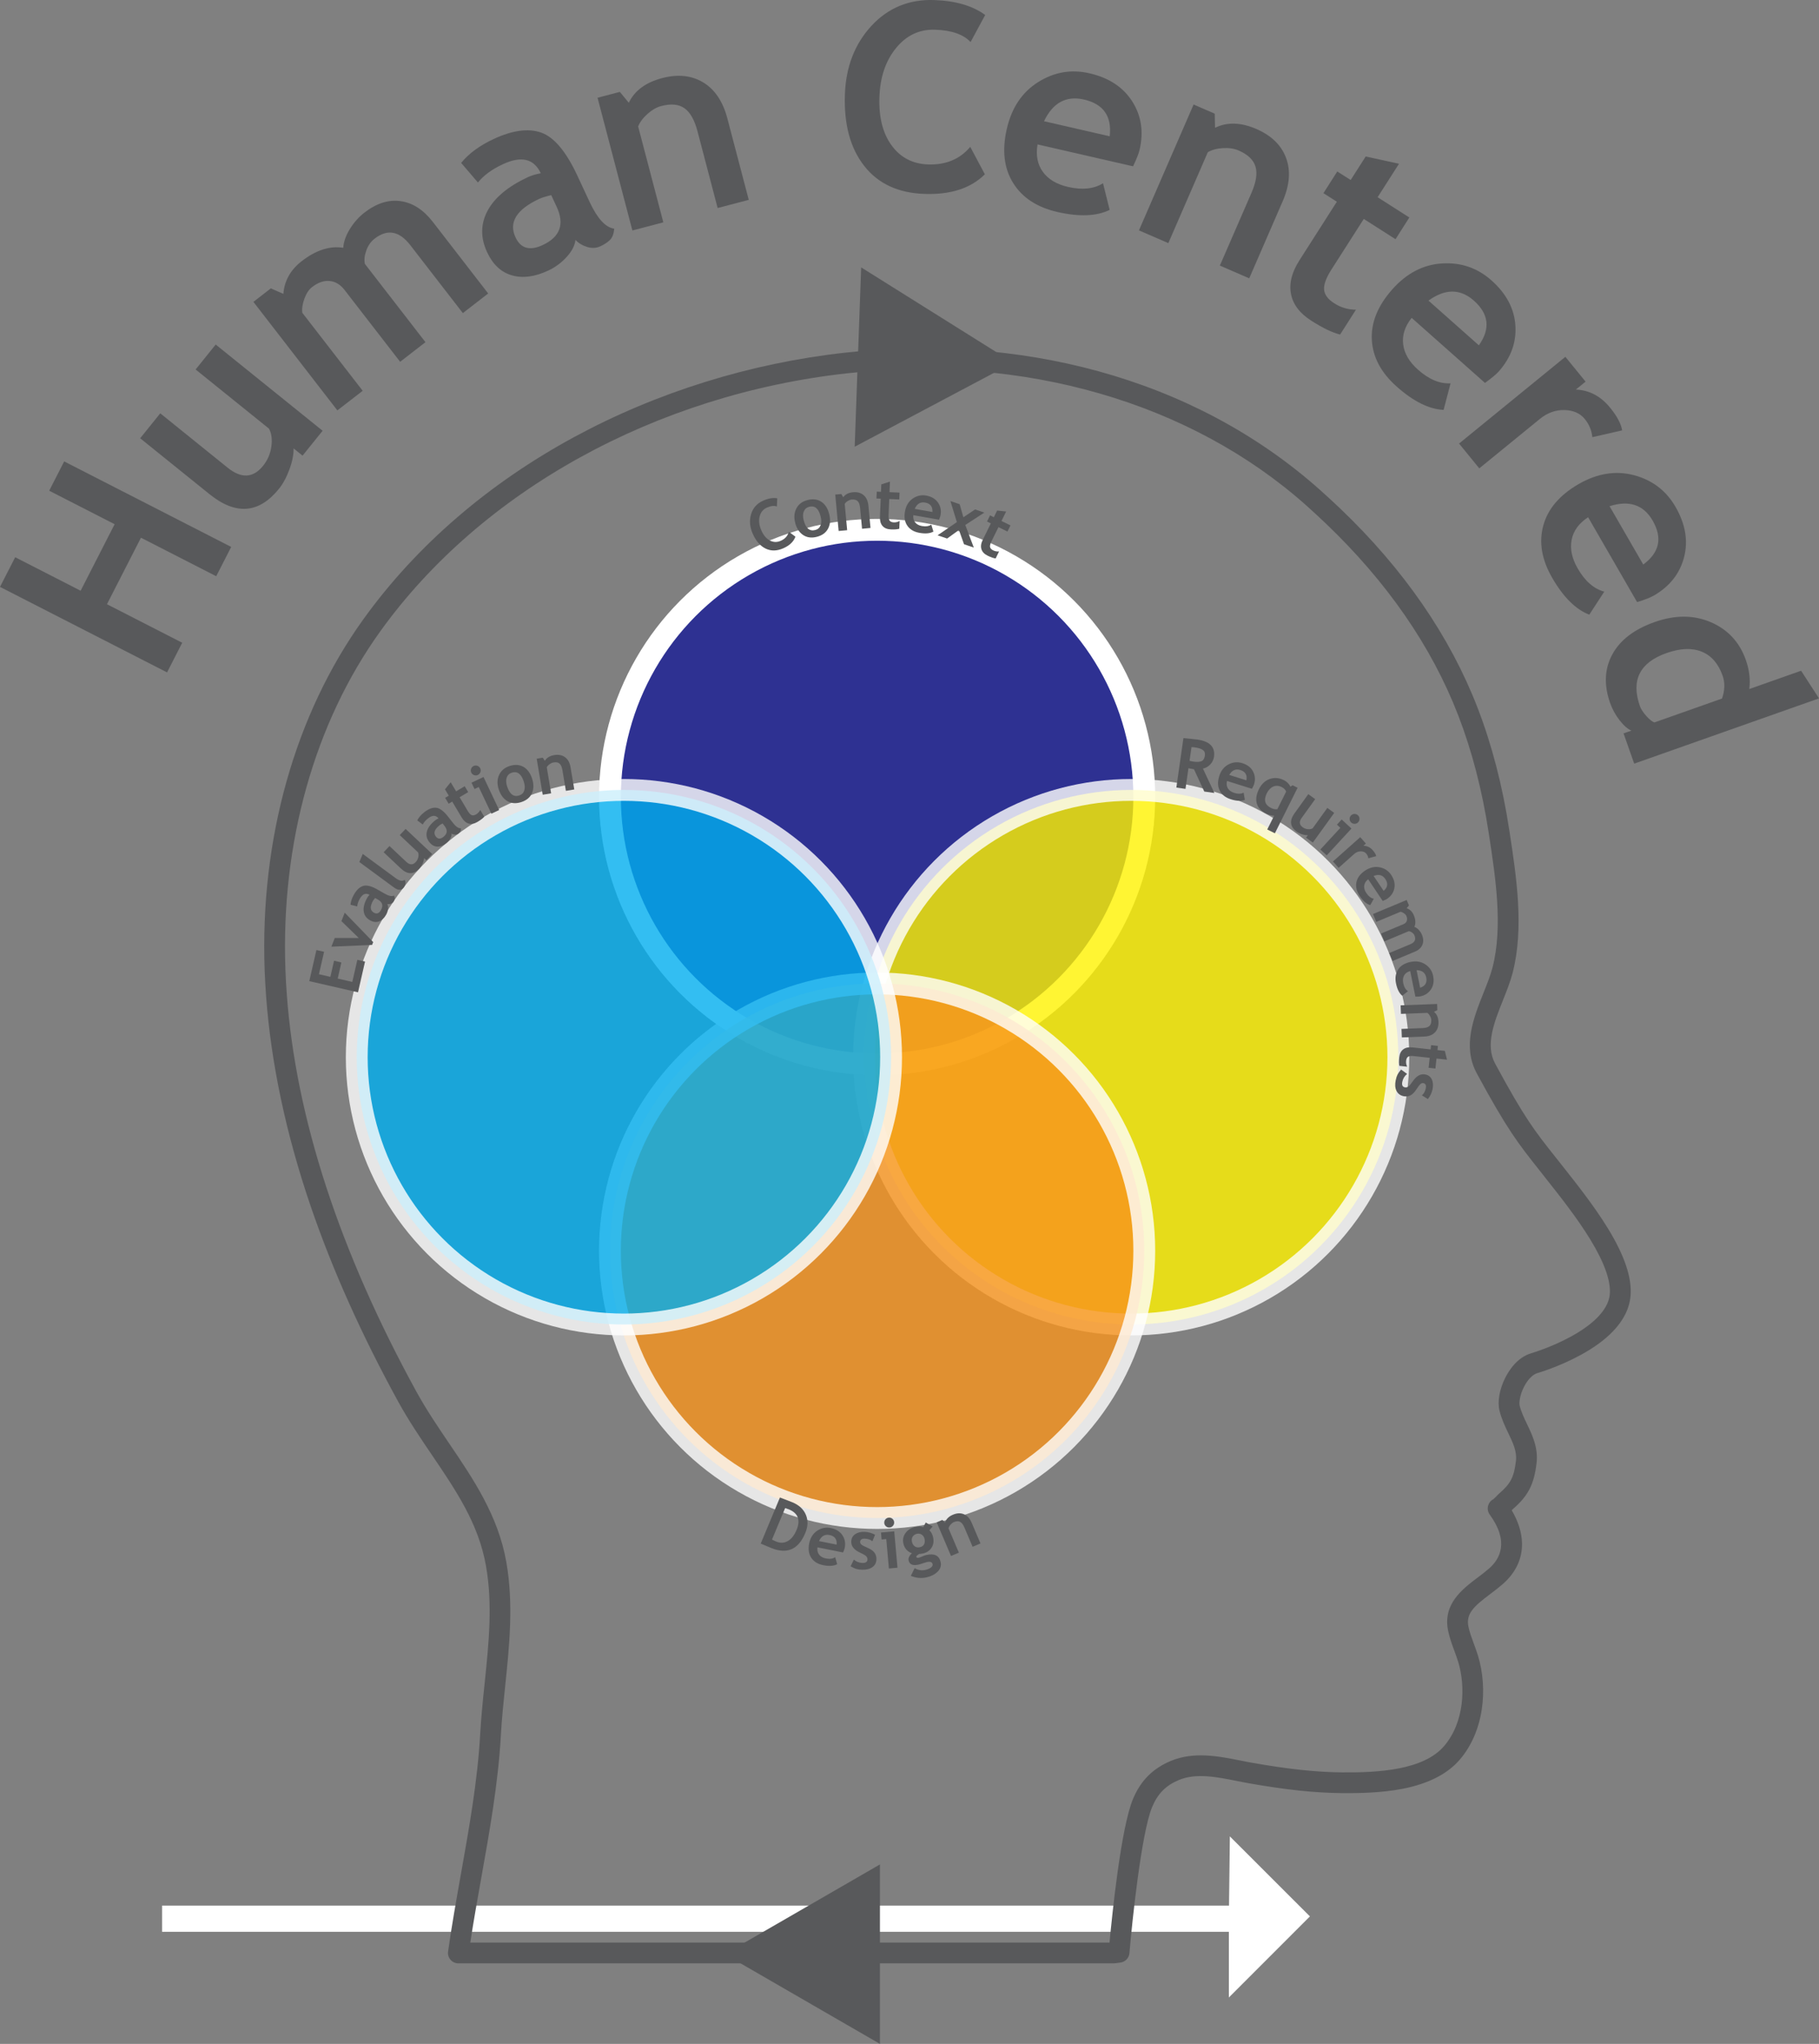 <?xml version="1.0" encoding="UTF-8"?>
<svg id="Layer_2" data-name="Layer 2" xmlns="http://www.w3.org/2000/svg" viewBox="0 0 416.68 467.99">
  <rect x="0" y="0" width="416.68" height="467.99" fill="#808080" stroke="none"/>
  <defs>
    <style>
      .cls-1 {
        fill: #fff;
        stroke-width: 6px;
      }

      .cls-1, .cls-2, .cls-3, .cls-4, .cls-5, .cls-6 {
        stroke-miterlimit: 10;
      }

      .cls-1, .cls-3, .cls-4, .cls-5, .cls-6 {
        stroke: #fff;
      }

      .cls-7 {
        stroke-width: 0px;
      }

      .cls-7, .cls-2 {
        fill: #58595b;
      }

      .cls-2 {
        stroke: #58595b;
      }

      .cls-2, .cls-3, .cls-4, .cls-5, .cls-6 {
        stroke-width: 5px;
      }

      .cls-3 {
        fill: #2e3192;
      }

      .cls-4 {
        fill: #fff200;
      }

      .cls-4, .cls-5, .cls-6 {
        opacity: .8;
      }

      .cls-5 {
        fill: #f7941d;
      }

      .cls-6 {
        fill: #00aeef;
      }
    </style>
  </defs>
  <g id="Layer_1-2" data-name="Layer 1">
    <circle class="cls-3" cx="200.92" cy="182.51" r="61.2"/>
    <circle class="cls-4" cx="259.12" cy="242.07" r="61.2"/>
    <circle class="cls-5" cx="200.92" cy="286.38" r="61.2"/>
    <circle class="cls-6" cx="142.92" cy="242.07" r="61.2"/>
    <g>
      <path class="cls-7" d="M49.53,131.94l-17.24-8.82-7.79,15.23,17.24,8.82-3.47,6.79L0,134.38l3.48-6.79,14.99,7.67,7.79-15.23-14.99-7.67,3.43-6.71,38.26,19.58-3.43,6.71Z"/>
      <path class="cls-7" d="M69.31,104.33l-2.06-1.66c.03,1.36-.27,2.94-.93,4.75-.66,1.81-1.46,3.31-2.42,4.5-4.58,5.68-9.88,6.09-15.91,1.23l-15.88-12.8,4.6-5.71,15.44,12.45c3.14,2.53,5.84,2.38,8.11-.43,1.04-1.29,1.68-2.77,1.9-4.42.23-1.65.04-3.02-.54-4.09l-16.81-13.55,4.6-5.71,24.49,19.74-4.6,5.71Z"/>
      <path class="cls-7" d="M106.04,71.71l-12.05-15.57c-2.52-3.26-5.25-3.76-8.17-1.5-.87.67-1.5,1.57-1.91,2.71-.41,1.13-.52,2.16-.33,3.07l13.88,17.93-5.8,4.49-12.75-16.47c-.95-1.22-2.07-1.9-3.39-2.03-1.31-.13-2.66.33-4.04,1.4-.73.56-1.31,1.45-1.75,2.65-.44,1.21-.6,2.28-.48,3.23l13.83,17.86-5.8,4.49-19.23-24.85,3.99-3.09,2.87,1.26c.24-3.01,1.64-5.5,4.19-7.48,3.29-2.55,6.47-3.57,9.53-3.07.09-1.38.6-2.82,1.52-4.31.92-1.49,2.03-2.74,3.33-3.75,2.77-2.14,5.54-3.02,8.3-2.62,2.77.39,5.22,1.98,7.36,4.74l12.69,16.4-5.8,4.49Z"/>
      <path class="cls-7" d="M131.82,54.94c-.14,1.27-.81,2.58-2.02,3.9-1.2,1.33-2.62,2.37-4.25,3.13-3.07,1.43-5.83,1.79-8.3,1.07-2.47-.71-4.36-2.48-5.67-5.3-1.54-3.3-1.5-6.45.1-9.47,1.6-3.01,4.69-5.58,9.24-7.71.78-.36,1.76-.66,2.95-.89-1.56-3.35-4.46-4.04-8.7-2.06-2.5,1.17-4.4,2.56-5.69,4.18l-3.84-4.49c1.77-2.17,4.24-3.98,7.4-5.45,4.34-2.03,7.99-2.52,10.93-1.49,2.94,1.04,5.7,4.31,8.27,9.82l2.84,6.09c1.77,3.79,3.64,5.82,5.62,6.09-.1,1.21-.44,2.09-1.01,2.62-.57.54-1.29,1.01-2.16,1.41-.96.45-1.98.49-3.08.14-1.09-.35-1.97-.88-2.62-1.59ZM126.26,44.68c-1.24.3-2.15.58-2.71.84-5.25,2.45-7.07,5.39-5.46,8.83,1.19,2.55,3.26,3.14,6.23,1.76,3.99-1.86,5.05-4.78,3.19-8.77l-1.24-2.66Z"/>
      <path class="cls-7" d="M164.39,47.63l-4.61-17.56c-.68-2.59-1.67-4.35-2.98-5.28-1.31-.93-3.08-1.1-5.33-.51-1.04.27-2.08.86-3.1,1.76-1.03.9-1.76,1.87-2.19,2.91l5.77,21.96-7.09,1.86-7.98-30.39,5.11-1.34,2.05,2.49c1.33-2.78,3.88-4.66,7.65-5.65,3.61-.95,6.75-.61,9.41,1,2.66,1.62,4.5,4.36,5.52,8.24l4.9,18.64-7.09,1.86Z"/>
      <path class="cls-7" d="M225.68,3.43l-3.35,6.2c-1.64-1.76-4.35-2.7-8.12-2.83-3.58-.12-6.56,1.28-8.95,4.2-2.39,2.92-3.66,6.68-3.81,11.28-.16,4.59.78,8.28,2.81,11.04,2.03,2.77,4.81,4.21,8.35,4.33,4.05.14,7.26-1.2,9.65-4.02l3.34,6.28c-3.22,3.2-7.83,4.7-13.83,4.49-6-.2-10.6-2.33-13.79-6.39s-4.67-9.5-4.44-16.32c.21-6.35,2.24-11.6,6.06-15.75C203.43,1.8,208.22-.18,213.97.01c4.93.17,8.83,1.31,11.71,3.42Z"/>
      <path class="cls-7" d="M259.55,38.08l-21.88-5.01c-.42,2.47-.02,4.56,1.21,6.27,1.23,1.71,3.16,2.86,5.77,3.46,3.26.75,5.93.47,8.02-.84l1.52,6.1c-2.98,1.46-6.97,1.62-11.97.48-4.67-1.07-8.05-3.28-10.14-6.64-2.09-3.36-2.58-7.49-1.45-12.39,1.11-4.82,3.49-8.39,7.16-10.7,3.67-2.31,7.59-2.99,11.77-2.03,4.44,1.02,7.7,3.16,9.79,6.42s2.65,6.95,1.71,11.05c-.2.88-.71,2.16-1.51,3.84ZM239.16,27.76l15.04,3.45c.53-4.59-1.44-7.4-5.9-8.42-4.08-.93-7.13.73-9.15,4.98Z"/>
      <path class="cls-7" d="M279.44,60.8l7.24-16.65c1.07-2.46,1.38-4.46.92-6s-1.74-2.77-3.88-3.7c-.99-.43-2.16-.61-3.52-.54-1.36.07-2.54.38-3.52.93l-9.05,20.83-6.73-2.92,12.52-28.82,4.84,2.1.07,3.23c2.77-1.36,5.93-1.26,9.5.29,3.42,1.49,5.68,3.69,6.77,6.61,1.09,2.92.83,6.21-.76,9.89l-7.68,17.68-6.73-2.92Z"/>
      <path class="cls-7" d="M306.23,46.19l-3.07-1.96,3.17-4.97,3.07,1.96,3.44-5.39,7.63,1.67-4.9,7.66,7.27,4.64-3.17,4.97-7.27-4.64-7.41,11.59c-1.21,1.9-1.77,3.42-1.68,4.59.09,1.16.88,2.22,2.37,3.16,1.48.95,3.12,1.43,4.93,1.44l-3.63,5.69c-1.75-.42-3.95-1.48-6.6-3.17-2.64-1.68-4.19-3.73-4.65-6.12-.47-2.4.18-4.97,1.94-7.72l8.56-13.4Z"/>
      <path class="cls-7" d="M340.16,87.67l-16.79-14.89c-1.56,1.96-2.21,3.99-1.94,6.08.26,2.09,1.4,4.02,3.41,5.8,2.5,2.22,4.98,3.25,7.44,3.11l-1.59,6.08c-3.32-.15-6.9-1.92-10.73-5.32-3.59-3.18-5.49-6.74-5.71-10.69-.22-3.95,1.33-7.8,4.67-11.57,3.28-3.7,7.09-5.69,11.41-5.95,4.33-.27,8.09,1.02,11.3,3.86,3.41,3.02,5.24,6.47,5.5,10.33.26,3.86-1.01,7.37-3.79,10.52-.6.67-1.65,1.55-3.17,2.64ZM327.22,68.83l11.55,10.24c2.67-3.78,2.29-7.18-1.13-10.22-3.13-2.78-6.6-2.78-10.41-.02Z"/>
      <path class="cls-7" d="M364.76,100.1c-.16-1.56-.74-2.95-1.73-4.16-1.08-1.32-2.63-2-4.66-2.05-2.03-.05-3.91.63-5.64,2.04l-13.87,11.31-4.63-5.68,24.35-19.86,4.63,5.68-2.23,1.82c3.09.13,5.71,1.52,7.86,4.16,1.58,1.94,2.5,3.67,2.75,5.18l-6.83,1.56Z"/>
      <path class="cls-7" d="M375.01,137.86l-11.22-19.43c-2.1,1.37-3.36,3.09-3.77,5.16-.41,2.07.05,4.26,1.39,6.58,1.67,2.9,3.7,4.66,6.08,5.3l-3.43,5.27c-3.1-1.19-5.94-4-8.5-8.44-2.4-4.15-3.08-8.13-2.04-11.95,1.04-3.82,3.73-6.98,8.08-9.5,4.28-2.47,8.52-3.15,12.71-2.04,4.19,1.12,7.36,3.53,9.5,7.24,2.28,3.95,2.93,7.79,1.96,11.54-.98,3.75-3.28,6.67-6.93,8.78-.78.45-2.06.95-3.84,1.5ZM368.7,115.9l7.72,13.36c3.73-2.74,4.44-6.09,2.16-10.05-2.09-3.63-5.38-4.73-9.87-3.31Z"/>
      <path class="cls-7" d="M371.91,167.92l1.8-.63c-.83-.35-1.72-1.12-2.67-2.32s-1.68-2.53-2.2-3.98c-1.46-4.13-1.3-7.84.49-11.14,1.78-3.29,5.02-5.77,9.7-7.42,4.68-1.65,8.98-1.64,12.88.04,3.9,1.68,6.58,4.57,8.02,8.67.79,2.25,1.06,4.46.78,6.63l11.87-4.19,4.1,6.33-42.33,14.94-2.44-6.92ZM394.46,159.96c.66-1.89.71-3.64.14-5.25-.98-2.77-2.57-4.6-4.79-5.5-2.22-.9-4.9-.79-8.05.32-6.16,2.17-8.19,6.23-6.1,12.17.24.66.72,1.41,1.46,2.24.74.83,1.36,1.32,1.87,1.47l15.46-5.46Z"/>
    </g>
    <polyline class="cls-1" points="37.13 439.32 284.5 439.32 284.5 450.12 295.82 438.8 284.64 427.63 284.5 439.32"/>
    <polygon class="cls-2" points="170.99 447.44 199.07 463.66 199.07 431.23 170.99 447.44"/>
    <polygon class="cls-2" points="199.61 65.64 198.44 98.05 227.09 82.86 199.61 65.64"/>
    <path class="cls-7" d="M255.21,449.55H105c-.69,0-1.34-.3-1.8-.82-.45-.52-.66-1.21-.56-1.89.83-5.87,1.9-11.89,2.94-17.71,1.88-10.56,3.83-21.47,4.41-32,.22-3.9.62-7.83,1.02-11.63.96-9.31,1.88-18.11.3-27.03-1.7-9.61-6.87-17.22-12.34-25.28-2.64-3.89-5.37-7.91-7.74-12.23-8.39-15.29-15.14-30.36-20.07-44.79-5.64-16.51-9.07-32.7-10.21-48.11-.15-1.98-.25-3.97-.33-5.93-1.08-29.99,6.94-58.51,22.59-80.3,6.1-8.49,13.38-16.39,21.66-23.49,8.01-6.88,16.97-13.02,26.62-18.25,18.92-10.26,40.4-16.95,62.11-19.34,9.84-1.08,19.71-1.28,29.34-.6,9.85.7,19.49,2.33,28.66,4.85,9.47,2.6,18.52,6.17,26.89,10.61,8.7,4.61,16.78,10.22,24,16.67,1.54,1.38,3.05,2.77,4.48,4.13,14.57,13.9,25.17,29.27,31.51,45.68,3.27,8.47,5.7,17.84,7.23,27.85l.09.57c1.57,10.29,3.36,21.96.69,32.28-.53,2.03-1.34,4.06-2.2,6.22-2.02,5.06-4.1,10.28-1.81,14.51,6.8,12.56,9.01,15.35,13.86,21.46.31.39.63.8.97,1.22l.4.51c3.5,4.43,7.48,9.44,10.61,14.55,3.83,6.25,5.53,11.31,5.19,15.44-.24,2.89-1.61,5.64-4.09,8.2-1.83,1.89-4.28,3.68-7.28,5.32-4.98,2.73-9.79,4.13-10,4.19-1.07.31-2.26,1.55-3.09,3.24-.86,1.73-1.12,3.46-.94,4.21.36,1.44,1.01,2.8,1.69,4.23,1.22,2.54,2.6,5.42,2.18,8.94-.57,4.83-1.92,7.47-5.37,10.46-.05.05-.2.19-.32.32,1.49,2.52,2.3,5.08,2.36,7.49.09,3.58-1.45,6.85-4.46,9.45-.91.79-1.87,1.52-2.8,2.22-3.64,2.75-5.66,4.45-5.01,7.52.27,1.26.73,2.52,1.22,3.84.32.88.66,1.78.95,2.72,1.19,3.87,1.5,8.26.88,12.36-.68,4.49-2.43,8.47-5.05,11.51-2.81,3.27-7.2,5.5-13.02,6.65-4.85.95-10.03,1.04-14,1-6.21-.06-12.77-.75-21.27-2.25-.93-.16-1.89-.36-2.82-.54-4.57-.91-9.29-1.85-13.22-.21-3.01,1.26-4.84,3.11-6.13,6.19-2.44,5.82-4.58,26.12-5.2,33.45-.09,1.11-.95,2.01-2.05,2.16,0,0-.42.06-1.13.15-.11.01-.21.02-.32.02ZM107.75,444.79h146.41c.6-6.47,2.63-26.32,5.37-32.86,1.77-4.23,4.53-7,8.69-8.74,5.27-2.2,10.96-1.07,15.98-.07.95.19,1.84.37,2.72.52,8.23,1.45,14.55,2.12,20.49,2.18,8.41.08,18.67-.54,23.37-6,4.67-5.42,4.99-13.64,3.23-19.37-.25-.81-.55-1.62-.86-2.47-.53-1.43-1.07-2.9-1.41-4.49-1.32-6.18,3.18-9.58,6.79-12.31.91-.69,1.76-1.33,2.55-2.02,2.56-2.22,4.67-6.17.17-12.37-.43-.59-.56-1.34-.37-2.04.18-.64.61-1.17,1.2-1.47.18-.15.54-.52.74-.72.25-.26.47-.48.68-.66,2.56-2.22,3.33-3.74,3.76-7.42.25-2.15-.68-4.09-1.75-6.33-.76-1.59-1.55-3.24-2.02-5.15-.5-2.04-.02-4.83,1.29-7.47.86-1.72,2.78-4.75,6.03-5.69.04-.01,4.57-1.34,9.1-3.83,3.85-2.11,8.5-5.52,8.85-9.7.25-3.05-1.27-7.28-4.51-12.57-2.98-4.87-6.86-9.77-10.28-14.09l-.4-.51c-.33-.42-.65-.83-.96-1.22-4.87-6.14-7.32-9.23-14.32-22.15-3.35-6.18-.73-12.74,1.58-18.53.8-2.01,1.56-3.92,2.01-5.65,2.43-9.38.72-20.53-.78-30.37l-.09-.57c-1.48-9.67-3.82-18.7-6.97-26.85-6.08-15.75-16.29-30.53-30.35-43.95-1.39-1.33-2.86-2.68-4.36-4.03-26.57-23.72-64.92-34.78-105.21-30.35-43.9,4.83-83.92,26.93-107.04,59.13-15.04,20.94-22.75,48.41-21.7,77.35.07,1.9.17,3.84.32,5.76,2.07,28.2,12.06,58.81,29.7,90.96,2.27,4.13,4.93,8.06,7.5,11.85,5.51,8.12,11.21,16.51,13.08,27.13,1.69,9.58.71,19.12-.25,28.34-.39,3.74-.79,7.62-1,11.4-.6,10.82-2.57,21.88-4.48,32.57-.87,4.88-1.77,9.9-2.52,14.83ZM342.27,343.2s0,0,0,0c0,0,0,0,0,0Z"/>
    <g>
      <path class="cls-7" d="M178.05,114.1l-.09,1.87c-.6-.23-1.36-.15-2.28.26-.87.38-1.43,1.06-1.67,2.04-.24.98-.11,2.02.38,3.15.49,1.12,1.14,1.9,1.95,2.33.81.43,1.64.46,2.5.08.99-.43,1.61-1.12,1.85-2.07l1.52,1.12c-.41,1.14-1.34,2.03-2.8,2.67-1.46.64-2.81.66-4.05.05s-2.21-1.75-2.94-3.41c-.68-1.55-.8-3.04-.36-4.48.44-1.44,1.37-2.46,2.77-3.08,1.2-.53,2.27-.7,3.21-.53Z"/>
      <path class="cls-7" d="M182.15,119.68c-.32-1.24-.22-2.33.29-3.29.51-.96,1.36-1.59,2.53-1.89,1.23-.32,2.28-.19,3.16.38.87.57,1.48,1.5,1.81,2.8.33,1.29.25,2.41-.25,3.35-.5.94-1.35,1.57-2.55,1.88-1.23.32-2.29.18-3.17-.41-.88-.59-1.49-1.53-1.82-2.8ZM184.12,119.18c.46,1.78,1.33,2.51,2.62,2.18.59-.15,1-.5,1.22-1.06.23-.55.23-1.26,0-2.12-.45-1.76-1.32-2.48-2.6-2.14-.59.15-1,.5-1.23,1.06-.23.55-.24,1.25-.02,2.08Z"/>
      <path class="cls-7" d="M197.47,121.08l-.45-4.81c-.07-.71-.25-1.22-.55-1.52s-.76-.42-1.38-.37c-.29.03-.58.14-.89.33-.31.19-.54.41-.7.67l.56,6.02-1.95.18-.78-8.33,1.4-.13.43.74c.47-.67,1.22-1.06,2.25-1.15.99-.09,1.8.13,2.43.67.63.54.99,1.34,1.09,2.4l.48,5.11-1.94.18Z"/>
      <path class="cls-7" d="M201.74,114.18l-.97-.04.07-1.57.97.04.07-1.7,1.98-.64-.1,2.42,2.3.1-.07,1.57-2.29-.1-.15,3.66c-.03.6.05,1.02.23,1.28.18.25.5.39.97.41.47.02.91-.09,1.33-.33l-.08,1.79c-.46.14-1.11.19-1.95.15-.83-.04-1.46-.3-1.89-.79-.43-.49-.62-1.17-.59-2.04l.18-4.23Z"/>
      <path class="cls-7" d="M215.11,119l-5.89-1.04c-.08.66.06,1.21.41,1.65.35.44.88.72,1.58.84.88.15,1.58.04,2.12-.33l.49,1.6c-.78.43-1.83.53-3.18.29-1.26-.22-2.19-.76-2.79-1.63-.6-.86-.79-1.96-.55-3.27.23-1.3.82-2.28,1.76-2.94.95-.66,1.98-.9,3.1-.7,1.2.21,2.09.74,2.69,1.58.6.84.8,1.81.6,2.92-.04.24-.16.58-.35,1.04ZM209.54,116.52l4.05.71c.08-1.23-.48-1.95-1.68-2.16-1.1-.19-1.88.29-2.37,1.45Z"/>
      <path class="cls-7" d="M220.83,124.62l-1.16-3.27-2.71,1.96-2.19-.74,4.42-3.02-1.48-4.82,2.12.72.85,2.99,2.69-1.79,2.11.72-4.36,2.83,1.95,5.18-2.24-.76Z"/>
      <path class="cls-7" d="M226.97,119.84l-.87-.43.69-1.41.87.43.75-1.53,2.07.22-1.07,2.17,2.06,1.01-.69,1.41-2.06-1.01-1.62,3.29c-.26.54-.37.96-.31,1.26.06.3.3.56.72.77.42.21.87.29,1.35.24l-.79,1.61c-.47-.06-1.09-.27-1.84-.64-.75-.37-1.22-.86-1.41-1.48-.2-.62-.1-1.32.28-2.1l1.87-3.8Z"/>
    </g>
    <g>
      <path class="cls-7" d="M73.07,223.07l2.61.6.84-3.69,1.68.39-.84,3.69,3.34.77,1.16-5.06,1.76.4-1.61,7.04-11.16-2.56,1.63-7.12,1.76.4-1.18,5.14Z"/>
      <path class="cls-7" d="M85.49,215.71l-.26.65-9.32.4.78-1.99h5.49s-3.97-3.86-3.97-3.86l.76-1.93,6.51,6.72Z"/>
      <path class="cls-7" d="M88.72,206.99c.17.3.22.69.16,1.16s-.21.92-.45,1.33c-.45.78-1,1.28-1.64,1.51-.65.22-1.33.13-2.05-.28-.84-.48-1.32-1.17-1.43-2.08-.11-.9.16-1.93.83-3.1.11-.2.28-.41.5-.65-.85-.49-1.59-.19-2.21.89-.37.64-.57,1.23-.6,1.78l-1.53-.39c.05-.74.31-1.52.77-2.32.63-1.11,1.35-1.77,2.15-2,.8-.23,1.9.06,3.31.87l1.55.89c.97.55,1.69.71,2.16.46.16.28.22.52.18.73-.04.2-.13.42-.25.64-.14.24-.36.41-.65.5-.29.09-.56.11-.82.05ZM85.93,205.61c-.22.26-.38.46-.46.6-.77,1.34-.71,2.26.17,2.76.65.37,1.19.18,1.62-.57.58-1.02.37-1.82-.65-2.4l-.68-.39Z"/>
      <path class="cls-7" d="M82.32,197.38l.78-1.85,7.58,5.57c.83.61,1.51.73,2.03.35.28.58.21,1.17-.22,1.76-.52.71-1.28.71-2.27-.02l-7.89-5.8Z"/>
      <path class="cls-7" d="M97.66,196.96l-.51-.48c-.02.36-.13.78-.34,1.24-.21.47-.46.85-.73,1.14-1.33,1.42-2.75,1.42-4.25,0l-3.95-3.72,1.34-1.42,3.85,3.62c.78.74,1.5.75,2.16.05.3-.32.5-.7.59-1.13.09-.43.07-.8-.06-1.1l-4.19-3.94,1.34-1.42,6.1,5.74-1.34,1.42Z"/>
      <path class="cls-7" d="M103.43,190.88c.04.34-.06.72-.29,1.13s-.54.77-.92,1.07c-.71.55-1.41.81-2.09.77-.68-.04-1.28-.38-1.79-1.04-.6-.76-.78-1.58-.54-2.46.24-.88.88-1.73,1.94-2.55.18-.14.42-.28.71-.41-.61-.78-1.4-.78-2.38-.02-.58.45-.99.93-1.23,1.42l-1.26-.94c.33-.67.86-1.29,1.59-1.86,1.01-.79,1.92-1.13,2.75-1.04.83.09,1.74.78,2.73,2.05l1.1,1.41c.69.88,1.29,1.29,1.82,1.24.04.32.01.57-.11.74s-.28.34-.48.5c-.22.17-.49.25-.79.22s-.56-.11-.78-.26ZM101.38,188.55c-.3.15-.52.28-.65.38-1.21.95-1.51,1.82-.89,2.62.46.59,1.04.62,1.72.08.92-.72,1.02-1.54.3-2.47l-.48-.62Z"/>
      <path class="cls-7" d="M103.6,183.53l-.83.5-.8-1.35.83-.49-.87-1.46,1.31-1.62,1.24,2.08,1.97-1.17.8,1.35-1.97,1.17,1.87,3.15c.31.51.6.83.89.95.29.12.63.06,1.04-.18.4-.24.71-.57.93-1l.92,1.54c-.31.37-.83.76-1.55,1.19-.72.43-1.39.55-2.01.38-.63-.18-1.16-.64-1.61-1.39l-2.17-3.64Z"/>
      <path class="cls-7" d="M108.5,175.39c.28-.13.57-.15.87-.04.29.11.51.3.64.58.13.28.15.57.04.87-.11.29-.3.51-.58.64s-.57.15-.87.04c-.29-.1-.51-.3-.64-.58s-.15-.57-.04-.87c.11-.3.3-.51.58-.64ZM112.57,186.31l-2.9-6.11-.97.46-.69-1.45,2.75-1.3,3.58,7.56-1.79.85Z"/>
      <path class="cls-7" d="M114.26,180.79c-.41-1.21-.39-2.31.05-3.31.44-.99,1.24-1.69,2.38-2.07,1.2-.4,2.26-.35,3.17.15.91.51,1.58,1.39,2.01,2.66.42,1.26.42,2.38,0,3.36s-1.23,1.66-2.41,2.06c-1.21.4-2.27.34-3.19-.18-.92-.53-1.59-1.42-2.01-2.67ZM116.19,180.14c.59,1.75,1.51,2.41,2.77,1.99.58-.19.96-.58,1.14-1.14s.14-1.27-.14-2.11c-.58-1.72-1.5-2.37-2.75-1.95-.58.19-.96.58-1.15,1.14-.19.57-.14,1.26.13,2.08Z"/>
      <path class="cls-7" d="M129.63,181.08l-.8-4.77c-.12-.7-.34-1.19-.66-1.47-.32-.28-.79-.37-1.4-.26-.28.05-.57.18-.87.39-.29.21-.51.45-.65.72l1,5.96-1.93.32-1.38-8.25,1.39-.23.48.71c.42-.7,1.14-1.14,2.16-1.31.98-.16,1.8,0,2.47.49s1.09,1.27,1.26,2.32l.85,5.06-1.93.32Z"/>
    </g>
    <g>
      <path class="cls-7" d="M176.6,354.42l-2.34-.98,4.4-10.56c1.52.57,2.47.94,2.85,1.1,1.54.64,2.57,1.6,3.1,2.88.53,1.28.48,2.66-.14,4.15-1.58,3.8-4.2,4.93-7.86,3.41ZM179.85,345.31l-3.01,7.21c.29.16.61.31.96.45.95.39,1.83.36,2.66-.11.82-.46,1.49-1.31,2.01-2.55.94-2.26.36-3.83-1.74-4.7-.2-.08-.5-.19-.88-.31Z"/>
      <path class="cls-7" d="M193.12,355.47l-5.86-1.17c-.09.66.03,1.21.37,1.66.34.45.86.74,1.56.88.88.17,1.58.08,2.13-.29l.45,1.61c-.78.41-1.84.49-3.18.22-1.25-.25-2.17-.81-2.75-1.69-.58-.88-.74-1.97-.48-3.29.26-1.29.87-2.26,1.82-2.9.96-.64,2-.85,3.12-.63,1.19.24,2.08.78,2.66,1.63.58.85.76,1.83.54,2.93-.05.24-.17.58-.37,1.03ZM187.62,352.87l4.03.8c.11-1.23-.44-1.96-1.63-2.2-1.09-.22-1.89.25-2.4,1.4Z"/>
      <path class="cls-7" d="M194.85,358.64l.74-1.53c.57.48,1.22.73,1.95.76.76.02,1.15-.24,1.17-.78,0-.32-.1-.58-.32-.79-.22-.21-.66-.46-1.31-.76-1.42-.64-2.12-1.5-2.08-2.58.02-.72.32-1.28.88-1.67.56-.39,1.28-.57,2.14-.54.87.03,1.68.25,2.43.66l-.61,1.5c-.42-.38-1-.58-1.76-.6-.68-.02-1.03.24-1.05.78,0,.21.1.41.32.59s.69.42,1.42.74c.72.31,1.24.68,1.55,1.1.31.42.46.92.44,1.51-.02.78-.33,1.38-.92,1.8s-1.38.62-2.37.59c-.56-.02-1-.08-1.33-.18-.33-.1-.76-.3-1.28-.6Z"/>
      <path class="cls-7" d="M203.62,359.14l-.6-6.74-1.07.1-.14-1.6,3.03-.27.75,8.33-1.97.18ZM203.59,347.49c.31-.03.59.06.83.26s.37.46.4.77c.03.31-.06.59-.26.83-.2.24-.46.37-.77.4s-.59-.06-.83-.26c-.24-.2-.38-.46-.4-.77s.06-.59.26-.83c.2-.24.46-.37.77-.4Z"/>
      <path class="cls-7" d="M208.65,360.82l.87-1.76c.8.46,1.61.6,2.43.41.55-.12.98-.31,1.3-.55.32-.24.45-.51.38-.79-.11-.48-.56-.63-1.34-.46-.21.05-.52.15-.94.29-.41.15-.72.24-.94.29-1.31.3-2.07-.03-2.28-.97-.06-.27-.01-.56.15-.87.16-.31.37-.56.63-.74-1.07-.4-1.72-1.15-1.97-2.25-.2-.87-.04-1.67.47-2.38.51-.72,1.23-1.18,2.17-1.39.73-.17,1.38-.17,1.93,0l.55-1.04,1.59.9-.76.87c.42.41.71.93.85,1.58.21.93.09,1.74-.35,2.42-.44.68-1.09,1.12-1.96,1.32-.14.03-.32.06-.56.09l-.32.02s-.16.09-.37.25c-.21.16-.3.3-.28.42.05.2.24.27.59.19.16-.04.41-.13.77-.29.35-.16.66-.27.93-.33,1.85-.42,2.95.12,3.28,1.61.19.82-.04,1.55-.67,2.19s-1.48,1.07-2.52,1.31c-1.25.28-2.46.17-3.64-.34ZM208.89,353c.11.48.33.84.66,1.07.33.23.72.3,1.18.19.45-.1.77-.32.95-.66.18-.34.21-.76.1-1.26-.09-.41-.3-.73-.63-.95s-.7-.29-1.11-.2c-.44.1-.76.32-.97.65-.21.34-.27.72-.17,1.15Z"/>
      <path class="cls-7" d="M222.8,354.18l-1.89-4.45c-.28-.66-.61-1.08-.99-1.28s-.85-.17-1.43.07c-.26.11-.51.31-.75.58s-.39.56-.46.85l2.37,5.56-1.8.76-3.28-7.7,1.29-.55.64.58c.24-.78.84-1.38,1.8-1.78.92-.39,1.75-.42,2.52-.1.76.32,1.35.98,1.77,1.96l2.01,4.72-1.8.77Z"/>
    </g>
    <g>
      <path class="cls-7" d="M275.87,181.25l-2.36-5.11c-.3-.05-.73-.13-1.27-.24l-.68,4.73-2.09-.3,1.62-11.33c.11.01.55.06,1.32.13.76.07,1.38.14,1.84.2,2.88.41,4.16,1.73,3.84,3.96-.1.67-.38,1.25-.86,1.75-.48.5-1.03.81-1.67.95l2.62,5.58-2.32-.33ZM272.94,171.06l-.45,3.15c.37.08.65.14.84.17.84.12,1.47.09,1.9-.09.42-.18.68-.62.78-1.3.08-.56-.07-.98-.46-1.26s-1.03-.49-1.92-.61c-.22-.03-.45-.05-.69-.05Z"/>
      <path class="cls-7" d="M286.78,180.61l-5.7-1.79c-.17.65-.1,1.21.19,1.69.29.48.78.83,1.46,1.04.85.27,1.57.25,2.15-.06l.28,1.65c-.82.33-1.88.29-3.19-.12-1.22-.38-2.07-1.04-2.55-1.98-.49-.93-.53-2.04-.13-3.32.39-1.26,1.1-2.15,2.12-2.69,1.02-.54,2.08-.63,3.17-.29,1.16.36,1.98,1,2.46,1.91s.56,1.9.22,2.97c-.07.23-.23.56-.48.99ZM281.59,177.44l3.92,1.23c.24-1.21-.23-2-1.39-2.36-1.06-.33-1.91.04-2.53,1.13Z"/>
      <path class="cls-7" d="M290.3,189.91l1.57-3.14c-.54.02-1.17-.15-1.91-.52-1.09-.54-1.78-1.3-2.06-2.27-.28-.97-.12-2.06.48-3.27.6-1.21,1.44-1.99,2.5-2.35,1.06-.36,2.14-.27,3.24.28.65.33,1.15.82,1.48,1.47l.51-.3,1.13.57-5.2,10.42-1.75-.87ZM294.62,181.26c-.17-.45-.5-.79-1.01-1.04-.68-.34-1.33-.38-1.93-.12-.61.26-1.1.76-1.48,1.51-.78,1.56-.46,2.69.95,3.39.52.26,1,.35,1.46.28l2-4.01Z"/>
      <path class="cls-7" d="M299.18,191.79l.41-.57c-.36.03-.79-.03-1.28-.18-.49-.15-.9-.34-1.23-.58-1.58-1.14-1.76-2.54-.56-4.21l3.17-4.41,1.58,1.14-3.09,4.29c-.63.87-.55,1.59.23,2.15.36.26.76.41,1.2.44.44.04.8-.03,1.08-.2l3.36-4.67,1.58,1.14-4.9,6.79-1.58-1.14Z"/>
      <path class="cls-7" d="M302.45,194.52l4.59-4.97-.79-.73,1.09-1.18,2.24,2.07-5.67,6.15-1.45-1.34ZM311.06,186.67c.23.21.35.47.36.79.01.31-.09.58-.3.81-.21.23-.47.35-.79.36-.31.01-.58-.09-.81-.3s-.35-.47-.36-.79c-.01-.31.09-.58.3-.81.21-.23.47-.35.79-.36.31-.01.58.09.81.3Z"/>
      <path class="cls-7" d="M313.45,196.51c-.06-.41-.23-.78-.51-1.09-.3-.34-.72-.5-1.26-.49s-1.03.21-1.48.61l-3.56,3.17-1.3-1.46,6.25-5.56,1.3,1.46-.57.51c.82,0,1.54.34,2.14,1.02.44.5.71.95.79,1.35l-1.8.49Z"/>
      <path class="cls-7" d="M316.74,206.29l-3.33-4.96c-.53.4-.83.88-.91,1.44-.07.56.09,1.13.49,1.72.5.74,1.07,1.17,1.71,1.3l-.82,1.46c-.85-.26-1.65-.96-2.41-2.09-.71-1.06-.96-2.11-.76-3.14.21-1.03.87-1.92,1.98-2.67,1.09-.73,2.21-.99,3.34-.77,1.13.22,2.02.8,2.65,1.75.68,1.01.92,2.02.73,3.03-.19,1.01-.75,1.83-1.68,2.46-.2.13-.53.29-.99.47ZM314.66,200.57l2.29,3.41c.94-.79,1.07-1.7.39-2.71-.62-.93-1.51-1.16-2.68-.7Z"/>
      <path class="cls-7" d="M318.23,218.22l4.84-2.02c1.01-.42,1.33-1.09.95-2-.11-.27-.3-.5-.56-.68-.26-.18-.52-.28-.77-.3l-5.57,2.33-.75-1.8,5.12-2.14c.38-.16.63-.4.76-.73.12-.33.1-.71-.08-1.13-.09-.23-.28-.44-.56-.63-.28-.2-.55-.31-.8-.35l-5.55,2.32-.75-1.8,7.72-3.22.52,1.24-.52.65c.76.27,1.3.8,1.63,1.6.43,1.02.47,1.91.13,2.66.35.12.68.35,1,.69.32.34.56.71.73,1.12.36.86.39,1.63.1,2.32-.29.68-.87,1.21-1.73,1.56l-5.1,2.13-.75-1.8Z"/>
      <path class="cls-7" d="M324.22,228.21l-1.18-5.86c-.65.17-1.11.49-1.39.98-.28.49-.35,1.08-.21,1.78.18.87.54,1.49,1.08,1.85l-1.31,1.04c-.68-.56-1.16-1.51-1.43-2.85-.25-1.25-.08-2.31.5-3.19.59-.88,1.54-1.44,2.85-1.71,1.29-.26,2.42-.07,3.38.57.96.64,1.56,1.52,1.78,2.63.24,1.19.08,2.22-.49,3.08-.57.86-1.4,1.4-2.49,1.62-.23.05-.6.07-1.1.05ZM324.5,222.13l.81,4.03c1.17-.37,1.64-1.16,1.4-2.35-.22-1.09-.96-1.65-2.21-1.67Z"/>
      <path class="cls-7" d="M321.05,235.59l4.83-.19c.71-.03,1.23-.18,1.55-.47.32-.29.46-.74.44-1.36-.01-.29-.1-.59-.28-.91-.17-.32-.38-.57-.63-.74l-6.04.23-.08-1.95,8.36-.32.05,1.41-.77.39c.65.51.99,1.28,1.03,2.31.04.99-.23,1.79-.8,2.39-.57.6-1.39.92-2.46.96l-5.13.2-.08-1.95Z"/>
      <path class="cls-7" d="M327.72,240.27l.1-.96,1.56.17-.1.96,1.69.18.5,2.02-2.41-.26-.25,2.28-1.56-.17.25-2.28-3.64-.4c-.6-.07-1.03-.02-1.29.14-.27.16-.42.47-.47.94-.05.47.03.92.24,1.35l-1.79-.19c-.11-.47-.11-1.12-.02-1.95.09-.83.39-1.44.91-1.83.52-.39,1.21-.54,2.07-.45l4.21.46Z"/>
      <path class="cls-7" d="M320.94,244.89l1.38,1c-.57.48-.94,1.07-1.09,1.79-.16.74.03,1.17.56,1.28.31.07.59,0,.83-.18.25-.18.57-.57.98-1.16.88-1.29,1.85-1.82,2.91-1.6.71.15,1.2.54,1.49,1.16.28.62.33,1.36.16,2.2-.18.85-.54,1.61-1.08,2.28l-1.37-.86c.44-.34.74-.89.9-1.63.14-.67-.06-1.06-.58-1.17-.21-.04-.42.03-.64.21-.21.18-.54.61-.97,1.27-.43.66-.88,1.1-1.35,1.34-.47.23-.99.29-1.56.17-.76-.16-1.3-.57-1.62-1.22-.32-.66-.38-1.47-.17-2.44.11-.54.25-.97.41-1.28.16-.31.43-.69.81-1.15Z"/>
    </g>
  </g>
</svg>